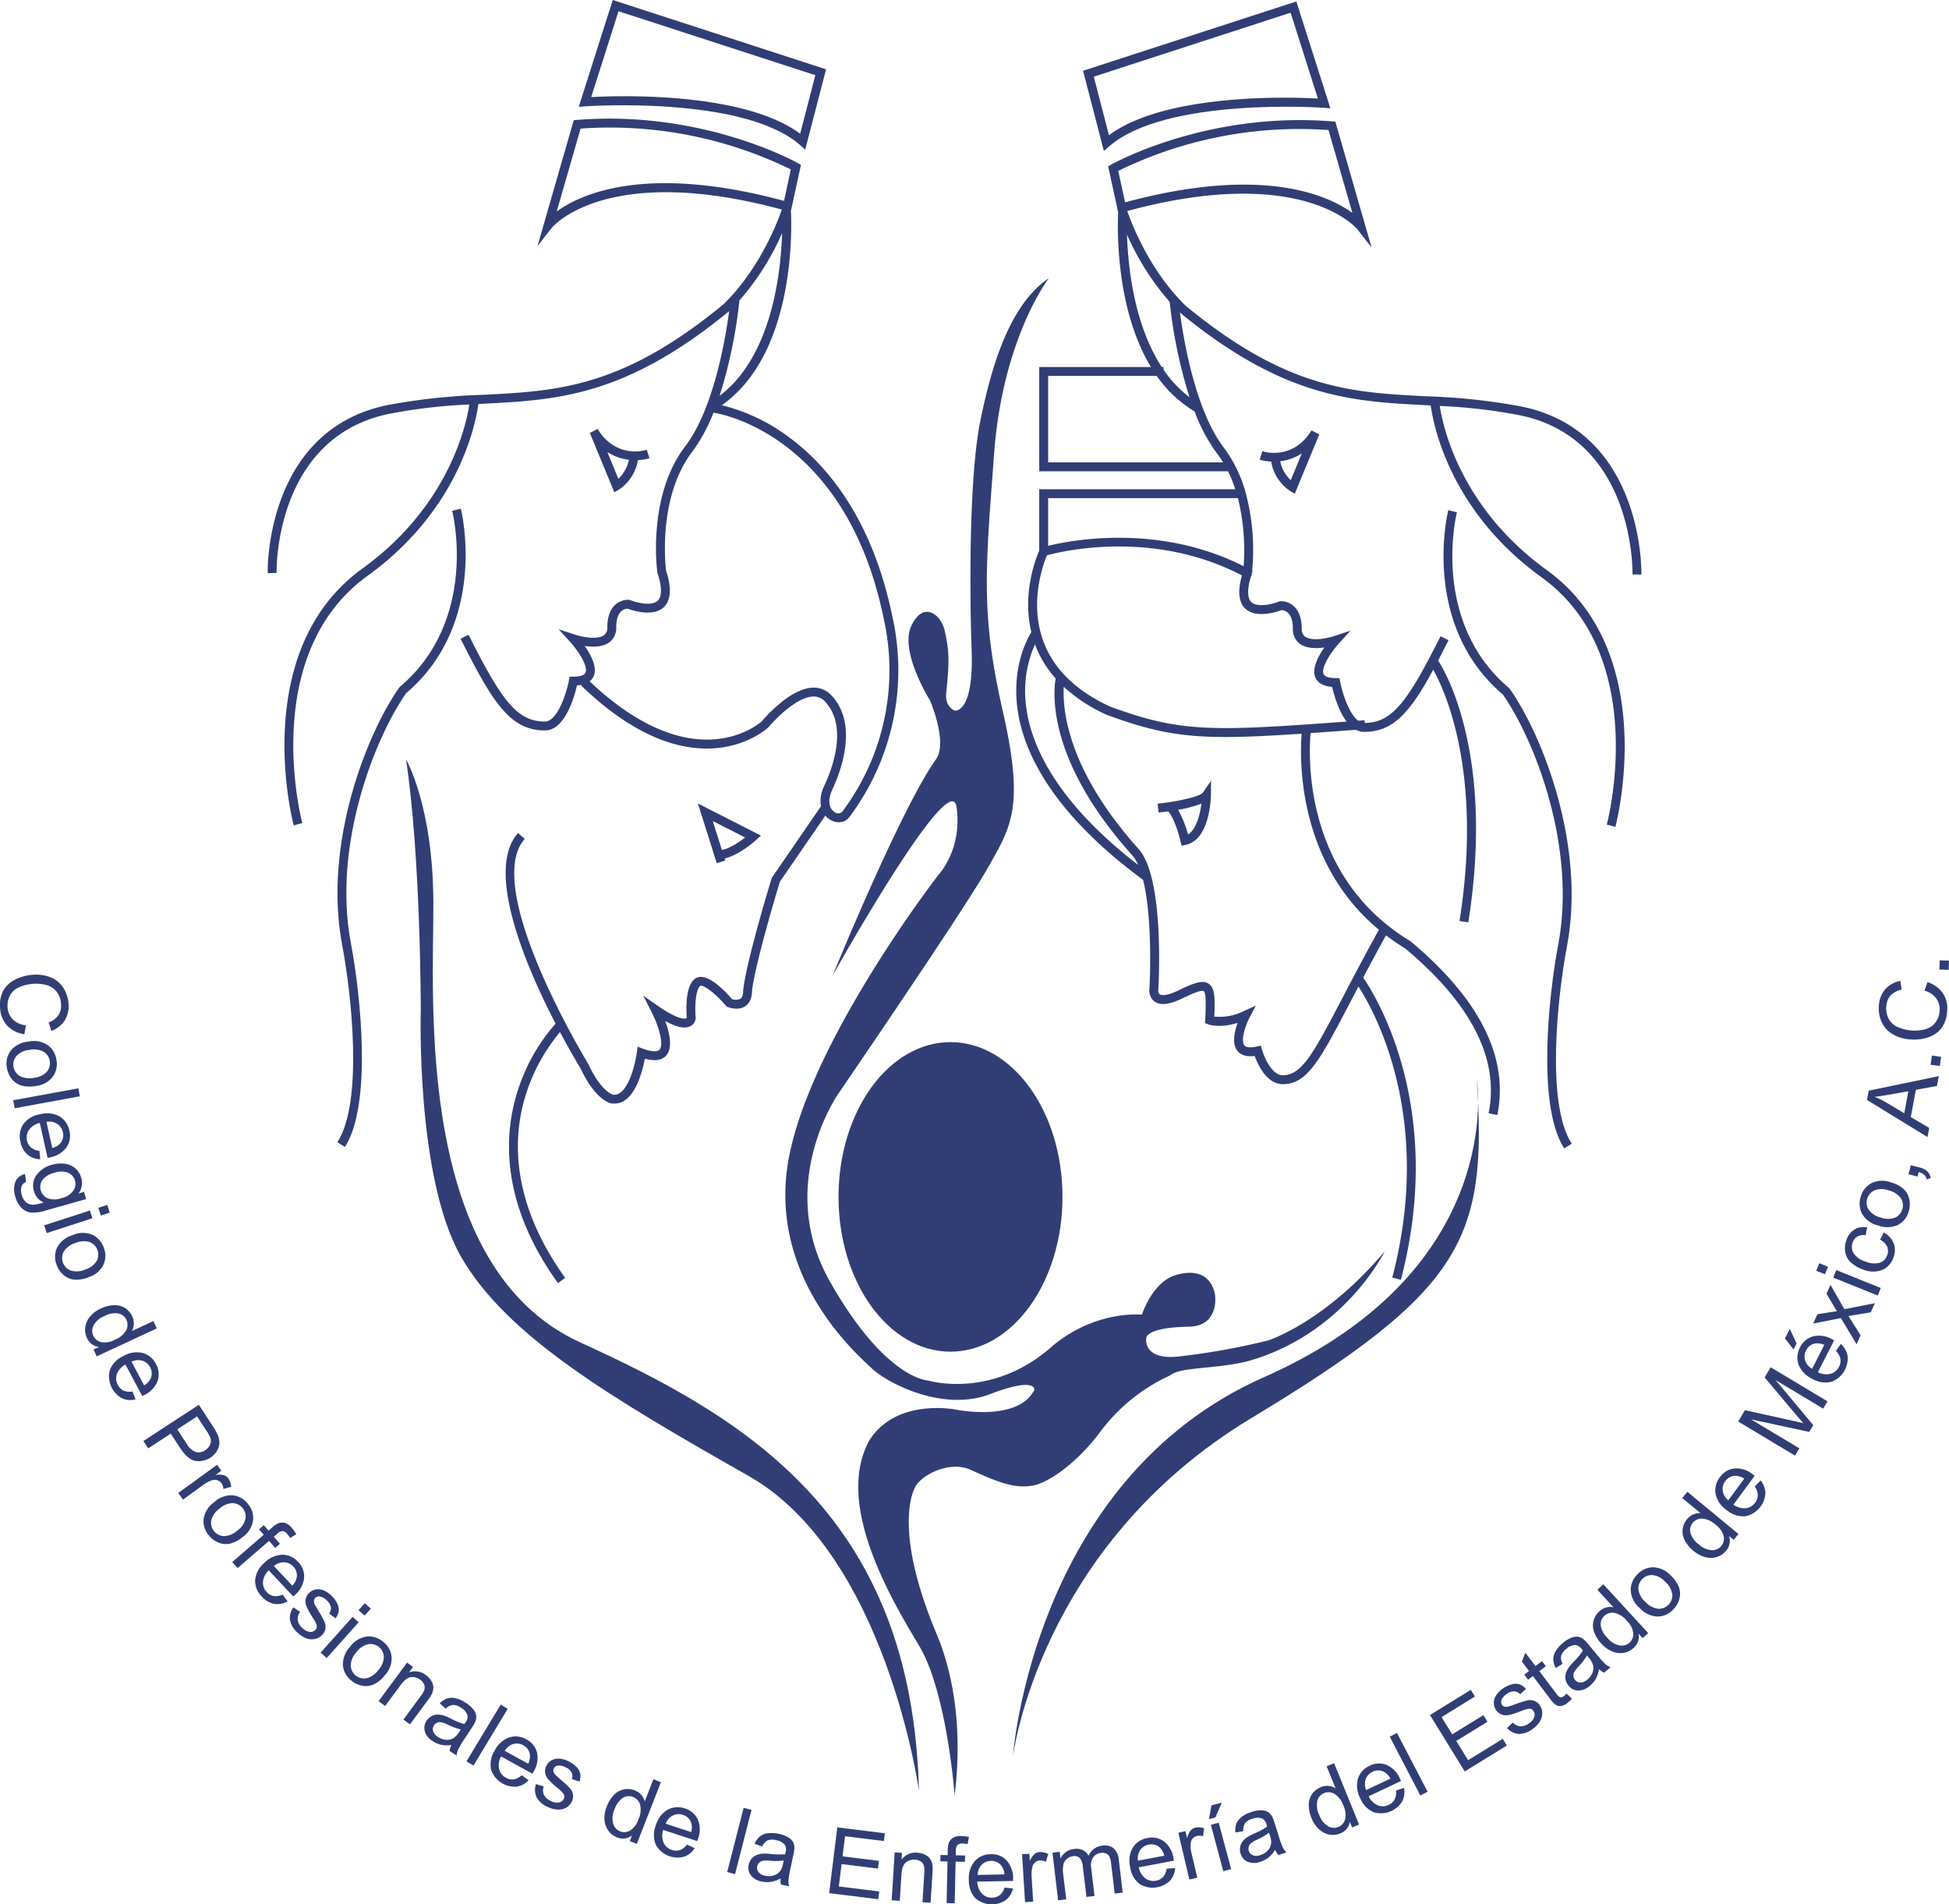 <svg preserveAspectRatio="xMidYMid meet" xmlns="http://www.w3.org/2000/svg" viewBox="0 0 501.115 489.582"><defs><style>.cls-1{fill:#313e75;}</style></defs><g id="Layer_2" data-name="Layer 2"><g id="Capa_3" data-name="Capa 3"><ellipse class="cls-1" cx="244.388" cy="307.704" rx="28.792" ry="39.788"/><path class="cls-1" d="M260.439,451.568s6.59-54.041,61.291-86.993,60.632-46.133,57.995-86.993c0,0,7.908,48.769-54.7,76.449C265.446,380.37,260.439,451.568,260.439,451.568Z"/><path class="cls-1" d="M6.668,263.594l-.388,2.292a7.579,7.579,0,0,1-4.426-2.203A7.035,7.035,0,0,1,.04,259.312a8.087,8.087,0,0,1,.76-4.554,6.998,6.998,0,0,1,3.027-2.879,11.582,11.582,0,0,1,4.48-1.262,10.028,10.028,0,0,1,4.709.642,6.955,6.955,0,0,1,3.232,2.642,8.46,8.46,0,0,1,1.356,4.036,6.992,6.992,0,0,1-.953,4.391,6.776,6.776,0,0,1-3.455,2.713l-.699-2.172a5.264,5.264,0,0,0,2.561-1.93,4.586,4.586,0,0,0,.619-2.895,5.51,5.51,0,0,0-1.201-3.197,4.978,4.978,0,0,0-2.668-1.643,10.141,10.141,0,0,0-3.304-.271,10.385,10.385,0,0,0-3.731.935,4.713,4.713,0,0,0-2.257,2.157,5.526,5.526,0,0,0-.568,2.948,4.855,4.855,0,0,0,1.346,3.111A5.595,5.595,0,0,0,6.668,263.594Z"/><path class="cls-1" d="M7.32,267.779a6.364,6.364,0,0,1,5.298,1.163,5.748,5.748,0,0,1,1.909,3.648,5.534,5.534,0,0,1-1.059,4.354,6.338,6.338,0,0,1-4.331,2.254,8.18,8.18,0,0,1-3.811-.174,5.063,5.063,0,0,1-2.396-1.758A6.058,6.058,0,0,1,1.76,274.424a5.543,5.543,0,0,1,1.049-4.383A6.634,6.634,0,0,1,7.32,267.779Zm.306,2.128a5.261,5.261,0,0,0-3.367,1.528,3.444,3.444,0,0,0,.744,5.141,5.383,5.383,0,0,0,3.725.51,5.103,5.103,0,0,0,3.285-1.523,3.448,3.448,0,0,0-.732-5.137A5.233,5.233,0,0,0,7.626,269.906Z"/><path class="cls-1" d="M3.396,282.855l16.756-3.068.377,2.057-16.757,3.068Z"/><path class="cls-1" d="M10.137,295.86l.21,2.168a5.275,5.275,0,0,1-3.282-1.209,5.693,5.693,0,0,1-1.79-3.219,5.644,5.644,0,0,1,.692-4.554,6.51,6.51,0,0,1,4.219-2.567,6.822,6.822,0,0,1,5.067.511,5.429,5.429,0,0,1,2.585,3.687,5.276,5.276,0,0,1-.764,4.314,6.695,6.695,0,0,1-4.286,2.563c-.121.027-.304.064-.547.11l-2.005-8.982a4.741,4.741,0,0,0-2.788,1.801,3.425,3.425,0,0,0-.493,2.754,3.204,3.204,0,0,0,1.018,1.786A4.019,4.019,0,0,0,10.137,295.86Zm1.804-7.439,1.501,6.726a4.187,4.187,0,0,0,2.107-1.28,3.209,3.209,0,0,0,.615-2.793,3.324,3.324,0,0,0-1.469-2.154A3.817,3.817,0,0,0,11.941,288.42Z"/><path class="cls-1" d="M6.434,301.834l.261,2.039a1.938,1.938,0,0,0-1.127,1.054,3.485,3.485,0,0,0,.018,2.205,3.742,3.742,0,0,0,1.169,2.001,2.863,2.863,0,0,0,1.856.587,13.485,13.485,0,0,0,2.624-.584,4.303,4.303,0,0,1-2.482-2.85,4.66,4.66,0,0,1,.698-4.29,7.077,7.077,0,0,1,3.861-2.538,8.231,8.231,0,0,1,3.31-.27,5.108,5.108,0,0,1,2.723,1.158,4.999,4.999,0,0,1,1.558,2.525A4.428,4.428,0,0,1,20.18,306.82l1.431-.404.524,1.856-10.267,2.897a10.15,10.15,0,0,1-4.091.544,4.292,4.292,0,0,1-2.333-1.274,6.451,6.451,0,0,1-1.521-2.825,5.906,5.906,0,0,1-.012-3.704A3.364,3.364,0,0,1,6.434,301.834Zm7.606-.346a5.357,5.357,0,0,0-3.15,1.891,3.182,3.182,0,0,0,1.307,4.653,5.179,5.179,0,0,0,3.615-.005,5.063,5.063,0,0,0,3.015-1.895,3.111,3.111,0,0,0,.449-2.644,3.02,3.02,0,0,0-1.734-1.974A5.032,5.032,0,0,0,14.04,301.488Z"/><path class="cls-1" d="M11.366,315.015l11.739-3.809.645,1.99-11.739,3.808Zm13.916-4.514,2.288-.743.646,1.989-2.288.743Z"/><path class="cls-1" d="M18.631,317.553a6.359,6.359,0,0,1,5.424.035,5.742,5.742,0,0,1,2.627,3.169,5.536,5.536,0,0,1-.129,4.48,6.343,6.343,0,0,1-3.766,3.106,8.153,8.153,0,0,1-3.764.624,5.051,5.051,0,0,1-2.709-1.22,6.049,6.049,0,0,1-1.738-2.536,5.546,5.546,0,0,1,.113-4.506A6.635,6.635,0,0,1,18.631,317.553Zm.743,2.018a5.255,5.255,0,0,0-2.975,2.196,3.445,3.445,0,0,0,1.799,4.874,5.384,5.384,0,0,0,3.749-.277,5.103,5.103,0,0,0,2.897-2.174,3.449,3.449,0,0,0-1.786-4.873A5.236,5.236,0,0,0,19.373,319.57Z"/><path class="cls-1" d="M24.045,346.942l1.412-.657a3.839,3.839,0,0,1-3.121-2.356,4.829,4.829,0,0,1-.407-2.802,5.342,5.342,0,0,1,1.25-2.696,7.855,7.855,0,0,1,2.753-2.032,8.743,8.743,0,0,1,3.299-.856,4.847,4.847,0,0,1,2.871.702,4.938,4.938,0,0,1,1.889,2.158,4.113,4.113,0,0,1-.102,3.803l5.542-2.579.878,1.885L24.863,348.7Zm2.793-8.594a5.354,5.354,0,0,0-2.791,2.402,3.013,3.013,0,0,0-.069,2.634,2.96,2.96,0,0,0,2,1.639,5.168,5.168,0,0,0,3.507-.575,5.805,5.805,0,0,0,2.96-2.454,3.008,3.008,0,0,0,.06-2.682,2.9,2.9,0,0,0-2.016-1.63A5.62,5.62,0,0,0,26.838,338.348Z"/><path class="cls-1" d="M34.07,357.729l.783,2.031a5.272,5.272,0,0,1-3.485-.283,6.42,6.42,0,0,1-3.142-7.197,6.516,6.516,0,0,1,3.377-3.602,6.815,6.815,0,0,1,5.019-.866,5.43,5.43,0,0,1,3.478,2.858,5.277,5.277,0,0,1,.42,4.361A6.696,6.696,0,0,1,37.08,358.65q-.164.089-.498.253l-4.339-8.116a4.745,4.745,0,0,0-2.204,2.482,3.423,3.423,0,0,0,.263,2.784A3.204,3.204,0,0,0,31.761,357.5,4.019,4.019,0,0,0,34.07,357.729Zm-.256-7.651,3.249,6.077a4.18,4.18,0,0,0,1.687-1.798,3.203,3.203,0,0,0-.156-2.855A3.325,3.325,0,0,0,36.602,349.82,3.816,3.816,0,0,0,33.815,350.078Z"/><path class="cls-1" d="M36.868,370.469l14.258-9.323,3.517,5.379a15.525,15.525,0,0,1,1.282,2.257,5.141,5.141,0,0,1,.484,2.196,4.181,4.181,0,0,1-.629,2.044,5.54,5.54,0,0,1-5.497,2.559q-2.017-.334-3.994-3.359l-2.391-3.657-5.797,3.79Zm8.713-3.004,2.41,3.686a4.67,4.67,0,0,0,2.378,2.151,2.895,2.895,0,0,0,2.418-.484,3.083,3.083,0,0,0,1.236-1.455,2.521,2.521,0,0,0,.063-1.741,9.679,9.679,0,0,0-1.025-1.843l-2.385-3.647Z"/><path class="cls-1" d="M45.828,383.83l9.983-7.256,1.107,1.524-1.513,1.099a5.106,5.106,0,0,1,2.183.058,2.334,2.334,0,0,1,1.128.84,4.089,4.089,0,0,1,.719,2.135l-1.994.559a2.986,2.986,0,0,0-.534-1.507,1.994,1.994,0,0,0-1.058-.755,2.235,2.235,0,0,0-1.383.044,8.125,8.125,0,0,0-2.179,1.152l-5.227,3.798Z"/><path class="cls-1" d="M55.117,386.15a6.356,6.356,0,0,1,5.16-1.672,5.737,5.737,0,0,1,3.49,2.184,5.532,5.532,0,0,1,1.286,4.291,6.342,6.342,0,0,1-2.599,4.134,8.148,8.148,0,0,1-3.377,1.774,5.056,5.056,0,0,1-2.955-.306,6.06,6.06,0,0,1-2.447-1.862,5.548,5.548,0,0,1-1.309-4.312A6.632,6.632,0,0,1,55.117,386.15Zm1.339,1.681a5.263,5.263,0,0,0-2.134,3.021,3.445,3.445,0,0,0,3.24,4.061,5.387,5.387,0,0,0,3.472-1.442,5.102,5.102,0,0,0,2.066-2.974,3.446,3.446,0,0,0-3.227-4.062A5.232,5.232,0,0,0,56.456,387.83Z"/><path class="cls-1" d="M59.713,401.573l8.102-7.011-1.209-1.397,1.23-1.065,1.21,1.398.993-.86a5.77,5.77,0,0,1,1.542-1.042,2.664,2.664,0,0,1,1.693-.058,3.828,3.828,0,0,1,1.777,1.281,10.211,10.211,0,0,1,1.119,1.613l-1.584.957a7.023,7.023,0,0,0-.718-1.007,1.83,1.83,0,0,0-1.19-.753,2.203,2.203,0,0,0-1.409.697l-.861.745,1.574,1.82-1.23,1.064-1.574-1.82-8.102,7.012Z"/><path class="cls-1" d="M72.665,409.937,73.95,411.694a5.281,5.281,0,0,1-3.44.633,5.705,5.705,0,0,1-3.181-1.858,5.646,5.646,0,0,1-1.725-4.271,6.511,6.511,0,0,1,2.322-4.359,6.819,6.819,0,0,1,4.621-2.142,5.43,5.43,0,0,1,4.102,1.854,5.276,5.276,0,0,1,1.542,4.102,6.696,6.696,0,0,1-2.381,4.389c-.09.085-.229.209-.415.373l-6.302-6.707a4.742,4.742,0,0,0-1.482,2.97A3.424,3.424,0,0,0,68.591,409.3a3.203,3.203,0,0,0,1.785,1.018A4.021,4.021,0,0,0,72.665,409.937Zm-2.239-7.32,4.719,5.021a4.184,4.184,0,0,0,1.161-2.175,3.207,3.207,0,0,0-.894-2.717,3.323,3.323,0,0,0-2.362-1.105A3.815,3.815,0,0,0,70.426,402.616Z"/><path class="cls-1" d="M75.441,413.22l1.718,1.197a2.892,2.892,0,0,0-.619,2.047,3.383,3.383,0,0,0,1.147,2.019,3.274,3.274,0,0,0,1.949,1.056,1.753,1.753,0,0,0,1.457-.512,1.269,1.269,0,0,0,.328-1.23,9.078,9.078,0,0,0-1.053-1.992,19.57,19.57,0,0,1-1.606-2.933,3.047,3.047,0,0,1,.655-3.293,3.178,3.178,0,0,1,1.33-.841,3.385,3.385,0,0,1,1.551-.131,4.325,4.325,0,0,1,1.382.481,6.282,6.282,0,0,1,1.477,1.071,7.105,7.105,0,0,1,1.552,2.067,3.473,3.473,0,0,1,.386,1.94,4.431,4.431,0,0,1-.804,1.877l-1.669-1.214a2.234,2.234,0,0,0,.446-1.632,2.954,2.954,0,0,0-.992-1.694,3.426,3.426,0,0,0-1.815-1.079,1.385,1.385,0,0,0-1.216.379,1.148,1.148,0,0,0-.322.705,1.84,1.84,0,0,0,.192.957q.145.301.963,1.665a25.628,25.628,0,0,1,1.563,2.843,3.147,3.147,0,0,1,.234,1.746,3.066,3.066,0,0,1-.878,1.637,3.512,3.512,0,0,1-1.803,1,3.94,3.94,0,0,1-2.26-.187,6.392,6.392,0,0,1-2.228-1.438,5.788,5.788,0,0,1-1.954-3.258A4.647,4.647,0,0,1,75.441,413.22Z"/><path class="cls-1" d="M82.438,424.868l8.221-9.204,1.56,1.394-8.221,9.204Zm9.746-10.911,1.602-1.794,1.56,1.394-1.603,1.793Z"/><path class="cls-1" d="M89.983,423.39a6.364,6.364,0,0,1,4.704-2.699,5.748,5.748,0,0,1,3.865,1.416,5.541,5.541,0,0,1,2.144,3.936,6.349,6.349,0,0,1-1.691,4.581,8.172,8.172,0,0,1-2.939,2.433,5.05,5.05,0,0,1-2.955.308,6.057,6.057,0,0,1-2.778-1.317,5.546,5.546,0,0,1-2.17-3.949A6.641,6.641,0,0,1,89.983,423.39Zm1.657,1.371a5.255,5.255,0,0,0-1.466,3.395,3.444,3.444,0,0,0,4.007,3.305,5.38,5.38,0,0,0,3.1-2.125,5.101,5.101,0,0,0,1.409-3.336,3.448,3.448,0,0,0-3.995-3.311A5.226,5.226,0,0,0,91.639,424.761Z"/><path class="cls-1" d="M97.341,437.35l7.332-9.926,1.515,1.118-1.042,1.411a4.44,4.44,0,0,1,4.367.699,5.141,5.141,0,0,1,1.412,1.54,3.233,3.233,0,0,1,.501,1.679,4.061,4.061,0,0,1-.395,1.63,11.949,11.949,0,0,1-1.115,1.704l-4.508,6.103-1.683-1.241,4.461-6.038a5.662,5.662,0,0,0,.94-1.684,2.009,2.009,0,0,0-.096-1.326,2.75,2.75,0,0,0-.948-1.17,3.386,3.386,0,0,0-2.36-.689q-1.284.106-2.693,2.012l-4.005,5.421Z"/><path class="cls-1" d="M116.068,448.622a7.786,7.786,0,0,1-2.635-.064,6.442,6.442,0,0,1-2.151-.927,4.487,4.487,0,0,1-2.067-2.547,3.277,3.277,0,0,1,.482-2.722,3.442,3.442,0,0,1,2.819-1.568,5.11,5.11,0,0,1,1.634.254,15.129,15.129,0,0,1,1.726.758,19.148,19.148,0,0,0,3.512,1.447c.164-.236.268-.385.31-.449a2.309,2.309,0,0,0,.495-1.831,3.505,3.505,0,0,0-1.601-1.902,3.692,3.692,0,0,0-2.105-.764,3.161,3.161,0,0,0-1.875.959l-1.556-1.356a5.079,5.079,0,0,1,1.932-1.268,4.022,4.022,0,0,1,2.227-.024,8.264,8.264,0,0,1,2.58,1.174,7.42,7.42,0,0,1,1.942,1.721,3.383,3.383,0,0,1,.7,1.581,3.273,3.273,0,0,1-.238,1.546,11.776,11.776,0,0,1-.972,1.669l-1.532,2.331a29.549,29.549,0,0,0-1.915,3.156,4.65,4.65,0,0,0-.372,1.529l-1.826-1.2A4.418,4.418,0,0,1,116.068,448.622Zm2.421-4a15.343,15.343,0,0,1-3.289-1.217,7.939,7.939,0,0,0-1.754-.652,1.815,1.815,0,0,0-1.063.115,1.847,1.847,0,0,0-1.025,2.184A2.726,2.726,0,0,0,112.6,446.536a4.325,4.325,0,0,0,2.087.74,3.265,3.265,0,0,0,1.951-.451,5.05,5.05,0,0,0,1.43-1.562Z"/><path class="cls-1" d="M119.943,452.818l8.803-14.586,1.79,1.081-8.803,14.585Z"/><path class="cls-1" d="M134.143,456.382l1.764,1.278a5.267,5.267,0,0,1-3.079,1.658,6.418,6.418,0,0,1-6.551-4.327,6.515,6.515,0,0,1,.873-4.862,6.817,6.817,0,0,1,3.741-3.456,5.421,5.421,0,0,1,4.473.506,5.274,5.274,0,0,1,2.725,3.429,6.696,6.696,0,0,1-.919,4.908q-.09.163-.28.483l-8.056-4.45a4.747,4.747,0,0,0-.499,3.282,3.427,3.427,0,0,0,1.736,2.194,3.209,3.209,0,0,0,2.011.421A4.015,4.015,0,0,0,134.143,456.382Zm-4.376-6.281,6.032,3.332a4.18,4.18,0,0,0,.437-2.426,3.203,3.203,0,0,0-1.684-2.311,3.327,3.327,0,0,0-2.588-.327A3.814,3.814,0,0,0,129.767,450.101Z"/><path class="cls-1" d="M137.803,458.661l2.003.611a2.885,2.885,0,0,0,.04,2.138,3.38,3.38,0,0,0,1.712,1.569,3.27,3.27,0,0,0,2.179.407,1.753,1.753,0,0,0,1.229-.934,1.268,1.268,0,0,0-.066-1.272,9.032,9.032,0,0,0-1.613-1.572,19.465,19.465,0,0,1-2.43-2.299,3.042,3.042,0,0,1-.388-3.334,3.168,3.168,0,0,1,1.007-1.21,3.39,3.39,0,0,1,1.435-.6,4.318,4.318,0,0,1,1.463.032,6.381,6.381,0,0,1,1.734.564,7.119,7.119,0,0,1,2.112,1.493,3.472,3.472,0,0,1,.963,1.727,4.42,4.42,0,0,1-.188,2.034l-1.962-.643a2.237,2.237,0,0,0-.076-1.69,2.967,2.967,0,0,0-1.465-1.308,3.42,3.42,0,0,0-2.058-.469,1.385,1.385,0,0,0-1.042.734,1.156,1.156,0,0,0-.09.77,1.845,1.845,0,0,0,.478.853q.231.241,1.429,1.287a25.758,25.758,0,0,1,2.361,2.227,3.152,3.152,0,0,1,.758,1.589,3.07,3.07,0,0,1-.333,1.829,3.5,3.5,0,0,1-1.41,1.504,3.944,3.944,0,0,1-2.208.517,6.439,6.439,0,0,1-2.562-.682,5.8,5.8,0,0,1-2.861-2.502A4.64,4.64,0,0,1,137.803,458.661Z"/><path class="cls-1" d="M161.925,473.33l.567-1.45a3.839,3.839,0,0,1-3.883.454,4.833,4.833,0,0,1-2.231-1.745,5.354,5.354,0,0,1-.959-2.813,7.85,7.85,0,0,1,.587-3.371,8.802,8.802,0,0,1,1.793-2.898,4.85,4.85,0,0,1,2.56-1.475,4.942,4.942,0,0,1,2.857.255,4.122,4.122,0,0,1,2.555,2.82l2.224-5.694,1.937.758-6.199,15.867Zm-3.918-8.143a5.356,5.356,0,0,0-.358,3.665,3.007,3.007,0,0,0,1.77,1.951,2.953,2.953,0,0,0,2.578-.196,5.175,5.175,0,0,0,2.138-2.838,5.801,5.801,0,0,0,.444-3.82A3.004,3.004,0,0,0,162.77,461.97a2.898,2.898,0,0,0-2.585.213A5.629,5.629,0,0,0,158.007,465.187Z"/><path class="cls-1" d="M176.634,474.203l1.97.928a5.282,5.282,0,0,1-2.716,2.203,6.416,6.416,0,0,1-7.243-3.031,6.51,6.51,0,0,1-.049-4.938,6.822,6.822,0,0,1,3.03-4.093,5.431,5.431,0,0,1,4.489-.338,5.275,5.275,0,0,1,3.317,2.862,6.692,6.692,0,0,1,.014,4.994q-.059.176-.185.526l-8.744-2.869a4.739,4.739,0,0,0,.122,3.318,3.42,3.42,0,0,0,2.114,1.831,3.195,3.195,0,0,0,2.055.038A4.004,4.004,0,0,0,176.634,474.203Zm-5.472-5.355,6.548,2.15a4.185,4.185,0,0,0-.023-2.467,3.203,3.203,0,0,0-2.085-1.955,3.32,3.32,0,0,0-2.603.161A3.813,3.813,0,0,0,171.162,468.849Z"/><path class="cls-1" d="M186.971,481.276l4.224-16.504,2.026.519-4.224,16.503Z"/><path class="cls-1" d="M200.703,482.906a7.749,7.749,0,0,1-2.481.893,6.446,6.446,0,0,1-2.34-.087,4.482,4.482,0,0,1-2.847-1.627,3.28,3.28,0,0,1-.535-2.713,3.438,3.438,0,0,1,2.061-2.479,5.094,5.094,0,0,1,1.615-.355,14.967,14.967,0,0,1,1.884.084,19.186,19.186,0,0,0,3.798.08q.102-.418.126-.532a2.307,2.307,0,0,0-.2-1.885,3.502,3.502,0,0,0-2.18-1.193,3.688,3.688,0,0,0-2.239.046,3.163,3.163,0,0,0-1.402,1.57l-1.942-.701a5.071,5.071,0,0,1,1.344-1.881,4.026,4.026,0,0,1,2.068-.828,8.216,8.216,0,0,1,2.829.163,7.462,7.462,0,0,1,2.433.903,3.392,3.392,0,0,1,1.223,1.221,3.288,3.288,0,0,1,.337,1.529,11.703,11.703,0,0,1-.303,1.908l-.586,2.727a29.554,29.554,0,0,0-.645,3.635,4.64,4.64,0,0,0,.205,1.559l-2.135-.459A4.419,4.419,0,0,1,200.703,482.906Zm.811-4.603a15.3,15.3,0,0,1-3.506.055,7.954,7.954,0,0,0-1.872.025,1.819,1.819,0,0,0-.949.491,1.848,1.848,0,0,0-.167,2.408,2.729,2.729,0,0,0,1.694.934,4.306,4.306,0,0,0,2.213-.066,3.252,3.252,0,0,0,1.656-1.124,5.054,5.054,0,0,0,.769-1.975Z"/><path class="cls-1" d="M213.187,486.697l2.096-16.906,12.224,1.516-.247,1.995-9.986-1.238-.642,5.179,9.353,1.158-.246,1.984-9.352-1.159-.713,5.754,10.378,1.286-.247,1.996Z"/><path class="cls-1" d="M229.261,488.534l.774-12.316,1.879.118-.11,1.752a4.436,4.436,0,0,1,4.048-1.783,5.167,5.167,0,0,1,2.021.528,3.22,3.22,0,0,1,1.331,1.138,4.024,4.024,0,0,1,.552,1.583,11.89,11.89,0,0,1-.011,2.037l-.476,7.573-2.087-.131.471-7.493a5.645,5.645,0,0,0-.124-1.923,2.016,2.016,0,0,0-.801-1.063,2.748,2.748,0,0,0-1.431-.468,3.383,3.383,0,0,0-2.355.702q-1.023.784-1.171,3.151l-.423,6.727Z"/><path class="cls-1" d="M243.386,489.261,243.62,478.55l-1.847-.041.035-1.627,1.847.041.028-1.312a5.761,5.761,0,0,1,.262-1.843,2.666,2.666,0,0,1,1.091-1.295,3.849,3.849,0,0,1,2.143-.459,10.468,10.468,0,0,1,1.947.251l-.353,1.818a7.023,7.023,0,0,0-1.229-.143,1.834,1.834,0,0,0-1.356.377,2.208,2.208,0,0,0-.428,1.515l-.025,1.137,2.406.052-.036,1.627L245.7,478.595l-.234,10.711Z"/><path class="cls-1" d="M258.289,485.267l2.167.226a5.272,5.272,0,0,1-1.838,2.975,6.418,6.418,0,0,1-7.837-.473,6.519,6.519,0,0,1-1.674-4.647,6.818,6.818,0,0,1,1.512-4.863,5.426,5.426,0,0,1,4.127-1.799,5.279,5.279,0,0,1,4.075,1.61,6.694,6.694,0,0,1,1.657,4.71c.002.124.002.309-.001.558l-9.201.173a4.744,4.744,0,0,0,1.209,3.092,3.42,3.42,0,0,0,2.6,1.031,3.196,3.196,0,0,0,1.952-.64A4.012,4.012,0,0,0,258.289,485.267Zm-6.929-3.252,6.889-.13a4.184,4.184,0,0,0-.834-2.32,3.207,3.207,0,0,0-2.613-1.159,3.323,3.323,0,0,0-2.404,1.01A3.816,3.816,0,0,0,251.36,482.014Z"/><path class="cls-1" d="M263.553,489.008l-.764-12.318,1.878-.116.116,1.867a5.122,5.122,0,0,1,1.22-1.81,2.326,2.326,0,0,1,1.314-.5,4.082,4.082,0,0,1,2.189.54l-.6,1.982a2.982,2.982,0,0,0-1.559-.357,1.994,1.994,0,0,0-1.203.488,2.23,2.23,0,0,0-.706,1.191,8.138,8.138,0,0,0-.198,2.458l.4,6.449Z"/><path class="cls-1" d="M272.062,488.544,270.601,476.29l1.858-.222.204,1.72a4.41,4.41,0,0,1,1.363-1.632,4.341,4.341,0,0,1,2.115-.809,4.054,4.054,0,0,1,2.3.3,3.056,3.056,0,0,1,1.418,1.434,4.428,4.428,0,0,1,3.528-2.597,3.759,3.759,0,0,1,2.925.674,4.348,4.348,0,0,1,1.351,2.993l1.004,8.411-2.065.247-.921-7.721a5.769,5.769,0,0,0-.417-1.769,1.747,1.747,0,0,0-.839-.796,2.303,2.303,0,0,0-1.286-.185,2.91,2.91,0,0,0-2.042,1.115,3.803,3.803,0,0,0-.526,2.853l.849,7.12-2.077.248-.949-7.962a3.528,3.528,0,0,0-.755-2.015,1.937,1.937,0,0,0-1.745-.494,3.029,3.029,0,0,0-1.565.655,2.636,2.636,0,0,0-.919,1.478,7.67,7.67,0,0,0-.029,2.602l.759,6.357Z"/><path class="cls-1" d="M299.961,480.397l2.174-.14a5.272,5.272,0,0,1-1.315,3.241,6.414,6.414,0,0,1-7.805.845,6.511,6.511,0,0,1-2.43-4.301,6.826,6.826,0,0,1,.676-5.048,5.433,5.433,0,0,1,3.767-2.464,5.276,5.276,0,0,1,4.287.903,6.692,6.692,0,0,1,2.425,4.367c.023.122.053.304.092.55l-9.043,1.713a4.733,4.733,0,0,0,1.71,2.845,3.424,3.424,0,0,0,2.735.582,3.204,3.204,0,0,0,1.818-.96A4.026,4.026,0,0,0,299.961,480.397Zm-7.377-2.045,6.77-1.283a4.179,4.179,0,0,0-1.209-2.148,3.215,3.215,0,0,0-2.772-.706,3.325,3.325,0,0,0-2.201,1.399A3.824,3.824,0,0,0,292.584,478.352Z"/><path class="cls-1" d="M305.798,483.197,302.97,471.184l1.832-.432.429,1.821a5.115,5.115,0,0,1,.898-1.99,2.32,2.32,0,0,1,1.21-.715,4.082,4.082,0,0,1,2.247.163l-.256,2.055a3.002,3.002,0,0,0-1.597-.089,1.985,1.985,0,0,0-1.103.684,2.231,2.231,0,0,0-.495,1.292,8.136,8.136,0,0,0,.22,2.456l1.48,6.288Z"/><path class="cls-1" d="M310.833,467.68l.651-3.543,2.65-.709-1.629,3.804Zm3.69,13.376L311.33,469.135l2.022-.541,3.191,11.921Z"/><path class="cls-1" d="M327.846,475.561a7.738,7.738,0,0,1-1.718,1.998,6.459,6.459,0,0,1-2.081,1.077,4.49,4.49,0,0,1-3.28-.014,3.285,3.285,0,0,1-1.8-2.097,3.39,3.39,0,0,1-.1-1.704,3.425,3.425,0,0,1,.672-1.47,5.093,5.093,0,0,1,1.232-1.103,14.723,14.723,0,0,1,1.681-.855,19.098,19.098,0,0,0,3.344-1.801c-.077-.277-.127-.452-.152-.525a2.307,2.307,0,0,0-1.103-1.541,3.498,3.498,0,0,0-2.485.034,3.704,3.704,0,0,0-1.925,1.144,3.153,3.153,0,0,0-.446,2.058l-2.035.345a5.063,5.063,0,0,1,.243-2.298,4.034,4.034,0,0,1,1.391-1.74,8.282,8.282,0,0,1,2.544-1.252,7.406,7.406,0,0,1,2.561-.411,3.394,3.394,0,0,1,1.667.459,3.29,3.29,0,0,1,1.046,1.164,11.784,11.784,0,0,1,.675,1.809l.833,2.663a29.529,29.529,0,0,0,1.229,3.481,4.671,4.671,0,0,0,.947,1.257l-2.085.651A4.41,4.41,0,0,1,327.846,475.561Zm-1.56-4.406a15.322,15.322,0,0,1-3.025,1.773,7.882,7.882,0,0,0-1.617.945,1.809,1.809,0,0,0-.584.895,1.849,1.849,0,0,0,1.04,2.177,2.733,2.733,0,0,0,1.934-.021,4.314,4.314,0,0,0,1.894-1.147,3.246,3.246,0,0,0,.888-1.794,5.06,5.06,0,0,0-.302-2.096Z"/><path class="cls-1" d="M347.641,469.807l-.587-1.443a3.842,3.842,0,0,1-2.506,3.002,4.841,4.841,0,0,1-2.82.268,5.345,5.345,0,0,1-2.632-1.383,7.866,7.866,0,0,1-1.894-2.849,8.775,8.775,0,0,1-.692-3.337,4.853,4.853,0,0,1,.842-2.834,4.933,4.933,0,0,1,2.249-1.78,4.103,4.103,0,0,1,2.018-.313,4.164,4.164,0,0,1,1.775.601l-2.302-5.661,1.927-.784,6.418,15.781Zm-8.445-3.215a5.354,5.354,0,0,0,2.26,2.906,3.013,3.013,0,0,0,2.627.199,2.96,2.96,0,0,0,1.736-1.917,5.175,5.175,0,0,0-.401-3.531,5.816,5.816,0,0,0-2.305-3.077,3.003,3.003,0,0,0-2.675-.191,2.896,2.896,0,0,0-1.729,1.933A5.619,5.619,0,0,0,339.196,466.593Z"/><path class="cls-1" d="M358.919,460.319l2.067-.682a5.274,5.274,0,0,1-.455,3.467,6.418,6.418,0,0,1-7.342,2.785,6.524,6.524,0,0,1-3.433-3.551,6.817,6.817,0,0,1-.616-5.056,5.427,5.427,0,0,1,3.025-3.333,5.276,5.276,0,0,1,4.376-.206,6.696,6.696,0,0,1,3.445,3.616q.079.167.227.508l-8.32,3.935a4.744,4.744,0,0,0,2.373,2.323A3.425,3.425,0,0,0,357.06,464a3.203,3.203,0,0,0,1.517-1.385A4.008,4.008,0,0,0,358.919,460.319Zm-7.654-.121,6.229-2.946a4.188,4.188,0,0,0-1.713-1.774,3.211,3.211,0,0,0-2.859.015,3.321,3.321,0,0,0-1.778,1.908A3.817,3.817,0,0,0,351.265,460.199Z"/><path class="cls-1" d="M365.197,461.589l-7.873-15.108,1.854-.966,7.874,15.107Z"/><path class="cls-1" d="M376.604,455.409l-8.934-14.505,10.489-6.46,1.054,1.712-8.568,5.278,2.736,4.442,8.024-4.942,1.048,1.702-8.024,4.942,3.041,4.937,8.905-5.485,1.055,1.712Z"/><path class="cls-1" d="M387.473,444.259l1.508-1.452a2.892,2.892,0,0,0,1.887,1.007,3.38,3.38,0,0,0,2.203-.732,3.265,3.265,0,0,0,1.417-1.705,1.754,1.754,0,0,0-.217-1.527,1.268,1.268,0,0,0-1.144-.562,9.026,9.026,0,0,0-2.159.643,19.408,19.408,0,0,1-3.191,1.004,3.046,3.046,0,0,1-3.101-1.285,3.18,3.18,0,0,1-.566-1.469,3.394,3.394,0,0,1,.175-1.546,4.337,4.337,0,0,1,.741-1.263,6.352,6.352,0,0,1,1.339-1.239,7.104,7.104,0,0,1,2.33-1.117,3.471,3.471,0,0,1,1.978.001,4.424,4.424,0,0,1,1.685,1.153l-1.516,1.4a2.237,2.237,0,0,0-1.515-.756,2.946,2.946,0,0,0-1.854.643,3.422,3.422,0,0,0-1.413,1.568,1.383,1.383,0,0,0,.134,1.266,1.15,1.15,0,0,0,.629.455,1.841,1.841,0,0,0,.975-.003q.324-.083,1.822-.619a25.737,25.737,0,0,1,3.094-.979,3.161,3.161,0,0,1,1.757.111,3.067,3.067,0,0,1,1.435,1.181,3.518,3.518,0,0,1,.628,1.964,3.948,3.948,0,0,1-.625,2.18,6.408,6.408,0,0,1-1.844,1.906,5.804,5.804,0,0,1-3.578,1.28A4.646,4.646,0,0,1,387.473,444.259Z"/><path class="cls-1" d="M402.793,435.411l1.356,1.289a7.656,7.656,0,0,1-1.148,1.102,3.567,3.567,0,0,1-1.625.78,2.021,2.021,0,0,1-1.277-.221,7.506,7.506,0,0,1-1.694-1.813l-4.286-5.66-1.224.925-.982-1.296,1.224-.927-1.846-2.436.901-2.257,2.603,3.438,1.675-1.27.984,1.297-1.678,1.269,4.358,5.753a3.614,3.614,0,0,0,.782.85.863.863,0,0,0,.533.107,1.383,1.383,0,0,0,.662-.311A6.934,6.934,0,0,0,402.793,435.411Z"/><path class="cls-1" d="M411.134,429.108a7.79,7.79,0,0,1-.839,2.499,6.488,6.488,0,0,1-1.522,1.78A4.486,4.486,0,0,1,405.73,434.61a3.278,3.278,0,0,1-2.458-1.265,3.447,3.447,0,0,1-.666-3.156,5.109,5.109,0,0,1,.725-1.485,14.826,14.826,0,0,1,1.235-1.424,19.202,19.202,0,0,0,2.42-2.929c-.176-.225-.289-.369-.338-.429a2.31,2.31,0,0,0-1.603-1.013,3.497,3.497,0,0,0-2.289.968,3.69,3.69,0,0,0-1.353,1.784,3.164,3.164,0,0,0,.362,2.075l-1.756,1.084a5.05,5.05,0,0,1-.641-2.22,4.015,4.015,0,0,1,.635-2.134,8.232,8.232,0,0,1,1.885-2.118,7.385,7.385,0,0,1,2.218-1.347,3.386,3.386,0,0,1,1.716-.203,3.303,3.303,0,0,1,1.407.685,11.924,11.924,0,0,1,1.308,1.422l1.774,2.152a29.552,29.552,0,0,0,2.45,2.762,4.677,4.677,0,0,0,1.351.807l-1.687,1.39A4.433,4.433,0,0,1,411.134,429.108Zm-3.106-3.493a15.332,15.332,0,0,1-2.133,2.783,7.862,7.862,0,0,0-1.142,1.483,1.819,1.819,0,0,0-.205,1.05,1.849,1.849,0,0,0,1.784,1.624,2.728,2.728,0,0,0,1.785-.748A4.314,4.314,0,0,0,409.44,430.03a3.248,3.248,0,0,0,.147-1.995,5.058,5.058,0,0,0-1.071-1.829Z"/><path class="cls-1" d="M422.344,421.145l-1.055-1.146a3.838,3.838,0,0,1-1.296,3.689,4.843,4.843,0,0,1-2.546,1.239,5.339,5.339,0,0,1-2.949-.374,7.848,7.848,0,0,1-2.771-2.005,8.83,8.83,0,0,1-1.817-2.884,4.859,4.859,0,0,1-.203-2.949,4.946,4.946,0,0,1,1.483-2.454,4.105,4.105,0,0,1,1.781-1,4.147,4.147,0,0,1,1.873-.058l-4.14-4.498,1.532-1.408,11.536,12.534Zm-9.036-.054a5.355,5.355,0,0,0,3.135,1.932,3.018,3.018,0,0,0,2.532-.734,2.959,2.959,0,0,0,.953-2.404,5.178,5.178,0,0,0-1.61-3.167,5.809,5.809,0,0,0-3.238-2.074,3.006,3.006,0,0,0-2.572.757,2.898,2.898,0,0,0-.943,2.416A5.612,5.612,0,0,0,413.308,421.09Z"/><path class="cls-1" d="M421.581,413.396a6.363,6.363,0,0,1-2.31-4.909,5.75,5.75,0,0,1,1.726-3.737,5.535,5.535,0,0,1,4.097-1.817,6.344,6.344,0,0,1,4.428,2.058,8.179,8.179,0,0,1,2.187,3.126,5.06,5.06,0,0,1,.067,2.97,6.053,6.053,0,0,1-1.537,2.662,5.548,5.548,0,0,1-4.114,1.842A6.634,6.634,0,0,1,421.581,413.396Zm1.499-1.541a5.253,5.253,0,0,0,3.265,1.736,3.446,3.446,0,0,0,3.62-3.725,5.386,5.386,0,0,0-1.868-3.262,5.104,5.104,0,0,0-3.21-1.676,3.45,3.45,0,0,0-3.624,3.714A5.233,5.233,0,0,0,423.08,411.855Z"/><path class="cls-1" d="M445.748,395.862l-1.201-.991a3.837,3.837,0,0,1-.782,3.83,4.839,4.839,0,0,1-2.354,1.575,5.348,5.348,0,0,1-2.973.032,7.848,7.848,0,0,1-3.018-1.611,8.759,8.759,0,0,1-2.192-2.608,4.86,4.86,0,0,1-.604-2.894A4.952,4.952,0,0,1,433.76,390.56a4.099,4.099,0,0,1,1.627-1.231,4.151,4.151,0,0,1,1.849-.313l-4.713-3.892,1.323-1.605,13.136,10.847Zm-8.96,1.178a5.358,5.358,0,0,0,3.369,1.486,3.016,3.016,0,0,0,2.407-1.071,2.961,2.961,0,0,0,.618-2.512,5.169,5.169,0,0,0-2.029-2.917,5.803,5.803,0,0,0-3.488-1.616,3.002,3.002,0,0,0-2.446,1.101,2.9,2.9,0,0,0-.606,2.523A5.628,5.628,0,0,0,436.788,397.04Z"/><path class="cls-1" d="M451.169,382.182l1.498-1.58a5.268,5.268,0,0,1,1.242,3.269,6.414,6.414,0,0,1-5.146,5.929,6.513,6.513,0,0,1-4.705-1.499,6.821,6.821,0,0,1-2.938-4.161,5.427,5.427,0,0,1,1.085-4.368,5.271,5.271,0,0,1,3.756-2.254,6.688,6.688,0,0,1,4.746,1.552c.1.073.248.188.443.34l-5.464,7.407a4.735,4.735,0,0,0,3.189.922,3.421,3.421,0,0,0,2.401-1.434,3.209,3.209,0,0,0,.68-1.939A4.006,4.006,0,0,0,451.169,382.182Zm-6.798,3.519,4.09-5.545a4.178,4.178,0,0,0-2.35-.751,3.208,3.208,0,0,0-2.51,1.368,3.321,3.321,0,0,0-.662,2.522A3.812,3.812,0,0,0,444.372,385.701Z"/><path class="cls-1" d="M461.524,374.209l-14.613-8.757,1.744-2.91,12.419,2.741q1.732.388,2.581.599-.648-.727-1.876-2.181l-8.071-9.592,1.558-2.6,14.614,8.756-1.117,1.864-12.23-7.329,9.686,11.575-1.044,1.744L450.2,364.892l12.44,7.454Z"/><path class="cls-1" d="M461.139,346.932l-2.197-2.854,1.245-2.444,1.738,3.755Zm10.916.383,1.219-1.806a5.28,5.28,0,0,1,1.76,3.022,6.42,6.42,0,0,1-4.106,6.693,6.518,6.518,0,0,1-4.888-.711,6.82,6.82,0,0,1-3.579-3.623,5.43,5.43,0,0,1,.356-4.488,5.271,5.271,0,0,1,3.337-2.837,6.703,6.703,0,0,1,4.937.753q.166.085.492.263l-4.178,8.201a4.74,4.74,0,0,0,3.297.389,3.424,3.424,0,0,0,2.134-1.807,3.207,3.207,0,0,0,.352-2.025A4.007,4.007,0,0,0,472.055,347.315Zm-6.13,4.584,3.128-6.141a4.184,4.184,0,0,0-2.44-.356,3.202,3.202,0,0,0-2.253,1.761,3.321,3.321,0,0,0-.241,2.596A3.818,3.818,0,0,0,465.925,351.899Z"/><path class="cls-1" d="M477.35,345.587l-4.027-6.727-7.111,1.401,1.063-2.388,3.414-.555q.971-.153,1.613-.223-.493-.779-.859-1.413l-1.82-3.086,1.016-2.282,3.573,6.258,7.833-1.539L481.001,337.38l-4.532.755-1.218.195,3.13,4.943Z"/><path class="cls-1" d="M469.218,327.596l-2.23-.898.781-1.94,2.231.899Zm13.571,5.467-11.447-4.611.781-1.939,11.448,4.61Z"/><path class="cls-1" d="M483.385,318.709l.951-1.842A5.33,5.33,0,0,1,486.88,319.62a5.024,5.024,0,0,1-.029,3.617,5.301,5.301,0,0,1-2.942,3.268,6.726,6.726,0,0,1-4.988-.165,8.587,8.587,0,0,1-3.064-1.813,4.62,4.62,0,0,1-1.429-2.66,5.981,5.981,0,0,1,.297-3.024,5.125,5.125,0,0,1,2.074-2.748,4.662,4.662,0,0,1,3.272-.558l-.395,2.02a3.376,3.376,0,0,0-2.109.33,2.662,2.662,0,0,0-1.197,1.464,3.24,3.24,0,0,0,.191,2.8,5.385,5.385,0,0,0,3.037,2.149,5.561,5.561,0,0,0,3.723.333,3.102,3.102,0,0,0,1.904-1.956,2.929,2.929,0,0,0-.01-2.19A3.754,3.754,0,0,0,483.385,318.709Z"/><path class="cls-1" d="M482.92,315.059a6.351,6.351,0,0,1-4.306-3.297,5.743,5.743,0,0,1-.187-4.112,5.54,5.54,0,0,1,2.802-3.497,6.34,6.34,0,0,1,4.879-.208,8.174,8.174,0,0,1,3.379,1.771,5.057,5.057,0,0,1,1.425,2.606,6.061,6.061,0,0,1-.141,3.072,5.54,5.54,0,0,1-2.807,3.525A6.628,6.628,0,0,1,482.92,315.059Zm.625-2.057a5.257,5.257,0,0,0,3.697.041,3.445,3.445,0,0,0,1.501-4.974,5.37,5.37,0,0,0-3.159-2.037,5.104,5.104,0,0,0-3.621-.011,3.447,3.447,0,0,0-1.512,4.963A5.232,5.232,0,0,0,483.545,313.002Z"/><path class="cls-1" d="M493.013,302.467l-2.306-.596.596-2.307,2.306.597a4.226,4.226,0,0,1,1.936.98,3.025,3.025,0,0,1,.841,1.741l-1.01.339a1.993,1.993,0,0,0-.584-1.159,3.642,3.642,0,0,0-1.482-.743Z"/><path class="cls-1" d="M495.586,292.324l-15.554-9.543.443-2.388,18.021-3.744-.468,2.524-5.436,1.012-1.301,7.003,4.731,2.782Zm-5.98-6.11,1.054-5.678-4.963.886q-2.263.409-3.694.543a21.67,21.67,0,0,1,3.031,1.497Z"/><path class="cls-1" d="M498.754,274.056l-2.359-.324.324-2.36,2.36.324Z"/><path class="cls-1" d="M494.813,254.685l.763-2.195a7.584,7.584,0,0,1,3.998,2.909,7.021,7.021,0,0,1,1.061,4.613,8.088,8.088,0,0,1-1.507,4.366,7.007,7.007,0,0,1-3.463,2.333,11.595,11.595,0,0,1-4.627.501,10.05,10.05,0,0,1-4.537-1.417,6.966,6.966,0,0,1-2.747-3.144,8.45,8.45,0,0,1-.665-4.205,6.985,6.985,0,0,1,1.67-4.171,6.752,6.752,0,0,1,3.858-2.101l.328,2.256a5.276,5.276,0,0,0-2.847,1.478,4.587,4.587,0,0,0-1.091,2.752,5.512,5.512,0,0,0,.651,3.351,4.979,4.979,0,0,0,2.358,2.067,10.19,10.19,0,0,0,3.212.817,10.403,10.403,0,0,0,3.835-.301,4.712,4.712,0,0,0,2.585-1.751,5.538,5.538,0,0,0,1.051-2.813,4.853,4.853,0,0,0-.81-3.29A5.59,5.59,0,0,0,494.813,254.685Z"/><path class="cls-1" d="M501.025,249.347l-2.381-.089.089-2.38,2.381.09Z"/><path class="cls-1" d="M104.383,195.202s6.972,11.863,7.042,36.906-4.859,93.591,37.807,113.029,85.295,44.702,87.041,115.218c0,0-8.421-60.856-43.863-80.954s-62.316-36.051-73.922-56.413-10.3-63.271-10.3-63.271S108.201,220.245,104.383,195.202Z"/><path class="cls-1" d="M205.797,37.063l1.116.97,5.2-20.059L157.695.289,149.13,27.206l1.349-.099C150.885,27.075,191.101,24.285,205.797,37.063ZM158.881,2.599l51.028,16.584-4.039,15.579c-11.027-8.426-32.435-9.799-45.223-9.799-4.052,0-7.239.138-8.956.233Z"/><path class="cls-1" d="M207.041,38.449l-1.395-1.213C191.05,24.543,150.9,27.304,150.498,27.335l-1.688.124L157.546,0l54.843,17.823ZM160.098,26.605c12.972,0,35.602,1.374,45.849,10.286l.837.728,5.054-19.493L157.843.577l-8.392,26.375,1.012-.074C150.586,26.869,154.415,26.605,160.098,26.605Zm45.907,8.548-.274-.209c-11.105-8.485-33.013-9.752-45.084-9.752-4.126,0-7.374.146-8.943.233l-.331.018,7.361-23.133L210.185,19.032Zm-45.358-10.419c12.03,0,33.794,1.259,45.087,9.64l3.9-15.04L159.029,2.888l-7.02,22.062C153.682,24.862,156.781,24.735,160.646,24.735Z"/><path class="cls-1" d="M166.142,115.902c-.314.098-7.756,2.3-12.572-5.327l-1.62.838,6.11,14.805.905-.521a10.964,10.964,0,0,0,4.841-7.569l-.4-.063a12.399,12.399,0,0,0,3.286-.416Zm-7.236,7.571-3.269-7.922a12.548,12.548,0,0,0,6.334,2.443A9.322,9.322,0,0,1,158.907,123.473Z"/><path class="cls-1" d="M157.947,126.547l-6.289-15.24,1.993-1.031.112.178c4.737,7.5,12.004,5.327,12.311,5.231l.218-.068.686,2.184-.219.068a12.09,12.09,0,0,1-2.747.411,11.212,11.212,0,0,1-4.934,7.617Zm-5.706-15.027,5.93,14.37.678-.391a10.71,10.71,0,0,0,4.691-7.181l-.171-.027.035-.455a12.927,12.927,0,0,0,2.997-.345l-.412-1.308c-1.317.342-7.982,1.649-12.5-5.308Zm6.575,12.334-3.707-8.984.666.499a12.28,12.28,0,0,0,6.219,2.399l.245.025-.042.242a9.599,9.599,0,0,1-3.14,5.612Zm-2.668-7.664,2.846,6.896a9.151,9.151,0,0,0,2.706-4.89A12.723,12.723,0,0,1,156.149,116.19Z"/><path class="cls-1" d="M118.314,131.048l-1.774.454c.071.278,6.871,27.982-13.544,45.206l-.158.172c-8.269,11.727-19.558,40-14.65,65.943,2.464,13.024,5.399,40.393-1.132,50.747l1.548.976c6.835-10.836,3.893-38.793,1.382-52.063-4.79-25.318,6.191-52.913,14.281-64.452C125.441,160.068,118.388,131.336,118.314,131.048Z"/><path class="cls-1" d="M88.677,294.861l-1.935-1.22.122-.194c6.492-10.293,3.559-37.588,1.1-50.582-4.921-26.012,6.397-54.359,14.688-66.117l.176-.195c20.332-17.158,13.561-44.719,13.49-44.995l-.057-.222,2.217-.568.057.222c.074.29,7.145,29.148-14.096,47.195-8.038,11.48-18.995,39.05-14.227,64.254,2.517,13.3,5.46,41.331-1.413,52.228Zm-1.306-1.364,1.161.732c6.641-10.914,3.72-38.545,1.23-51.705-4.798-25.359,6.236-53.098,14.318-64.626l.039-.043c20.068-17.024,14.64-43.807,14.024-46.528l-1.33.34c.608,2.68,5.882,28.718-13.67,45.215l-.137.152c-8.229,11.674-19.489,39.872-14.594,65.746C90.869,255.755,93.784,282.941,87.372,293.497Z"/><path class="cls-1" d="M229.263,158.772c-5.278-25.932-17.329-39.419-26.508-46.166a47.007,47.007,0,0,0-17.742-8.321c19.479-13.12,18.319-46.273,18.117-50.075l.002.001,2.545-11.707-.581-.333c-.239-.137-24.351-13.727-56.768-11.102l-.631.051-8.954,31.076,2.911-3.73c.136-.175,14.052-17.144,59.657-4.748-.243.755-4.878,14.809-15.267,24.786-26.032,21.383-42.538,22.233-61.65,23.218a160.13,160.13,0,0,0-24.615,2.624c-31.367,6.34-30.73,42.407-30.72,42.771l1.83-.051c-.009-.348-.622-34.888,29.253-40.926a141.385,141.385,0,0,1,20.785-2.399c-.668,4.872-4.821,26.145-27.616,42.609-29.226,21.109-17.749,65.124-17.63,65.567l1.767-.477c-.116-.43-11.261-43.241,16.934-63.606,23.858-17.232,27.834-39.692,28.403-44.194.568-.03,1.138-.06,1.703-.089,18.626-.96,36.22-1.867,62.77-23.679.181-.174.353-.354.531-.53-.9,6.953-3.939,25.721-11.449,35.562-9.676,12.679-7.209,31.518-7.099,32.314l.053.205c.573,1.486,1.675,5.679-.083,7.219-1.802,1.579-5.868.421-7.283-.158l-.278-.066a4.728,4.728,0,0,0-3.335,1.25c-1.284,1.189-1.935,3.071-1.935,5.594a2.535,2.535,0,0,1-.958,2.224c-1.898,1.369-6.218.372-7.724-.127l-3.312-1.099,2.346,2.583c1.985,2.186,4.831,6.337,4.02,8.169-.43.971-2.055,1.175-3.343,1.175h-.756l-.143.743c-.536,2.792-2.856,10.766-6.357,10.79-.034,0-.067,0-.101,0-7.277,0-11.319-5.583-19.694-22.233l-1.636.822c8.117,16.137,12.604,23.242,21.329,23.241.037,0,.076,0,.113-.001,5.02-.035,7.371-8.777,7.991-11.555a7.612,7.612,0,0,0,2.208-.426l-.633.66c29.07,27.886,47.449,10.801,47.631,10.624l.069-.075c.065-.078,6.513-7.79,11.645-7.934a4.024,4.024,0,0,1,3.236,1.383c6.026,6.489,1.896,17.433-.159,21.837a8.241,8.241,0,0,0-.833,5.261l-12.602,18.334-.121.25c-.257.837-6.296,20.597-7.282,28.493l-.007.114a2.823,2.823,0,0,1-.854,2.461,3.065,3.065,0,0,1-2.411.059c-1.665-1.95-6.516-7.165-9.203-5.242-2.524,1.803-2.17,8.303-2.039,9.918a.495.495,0,0,1-.294.292c-.415.174-2.188.461-7.492-3.225l-3.012-2.093,1.676,3.264c1.671,3.255,3.416,8.523,2.063,10.046-.645.726-2.261.658-4.549-.192l-1.079-.401-.147,1.141c-.29,2.25-1.628,8.522-4.305,10.51a2.79,2.79,0,0,1-2.145.578c-2.891-1.025-5.531-5.901-6.31-7.708l-.061-.117c-.277-.451-27.523-45.172-16.548-58.133l-1.397-1.183c-8.212,9.697,2.323,34.079,9.916,48.709a47.774,47.774,0,0,0-10.093,18.262c-3.204,10.779-3.988,27.869,10.479,48.077l1.488-1.065c-11.088-15.488-14.628-31.535-10.237-46.407a47.067,47.067,0,0,1,9.274-17.131c2.837,5.347,5.1,9.082,5.524,9.775.336.762,3.323,7.306,7.454,8.681l.139.035a4.883,4.883,0,0,0,.799.067,4.636,4.636,0,0,0,2.811-.971c3.075-2.285,4.416-8.185,4.854-10.65,2.58.768,4.428.547,5.502-.662,1.812-2.042.611-6.341-.528-9.246,3.087,1.805,5.302,2.354,6.734,1.683a2.282,2.282,0,0,0,1.321-1.807l.006-.078-.007-.077c-.253-2.933-.027-7.478,1.268-8.403.926-.655,4.404,2.157,6.896,5.117l.143.17.204.086c.102.043,2.532,1.038,4.318-.152,1.1-.732,1.663-2.053,1.674-3.929.946-7.445,6.628-26.219,7.168-27.995l11.882-17.286a4.678,4.678,0,0,0,1.301,1.216,4.16,4.16,0,0,0,2.182.652,3.037,3.037,0,0,0,2.419-1.108A62.649,62.649,0,0,0,229.263,158.772Zm-86.53-103.808,6.373-22.121c28.746-2.152,50.687,8.595,54.494,10.599L201.754,51.93C165.195,41.995,148.538,50.447,142.732,54.963ZM189.896,77.14a67.967,67.967,0,0,0,11.447-18.36c-.177,10.028-2.231,33.208-16.771,43.592A124.797,124.797,0,0,0,189.896,77.14ZM216.667,208.909a1.709,1.709,0,0,1-2.206.046c-1.311-.814-2.169-2.849-.644-6.116,2.212-4.74,6.624-16.552-.159-23.857a5.876,5.876,0,0,0-4.631-1.967c-5.793.165-12.339,7.807-12.962,8.55-.83.756-17.714,15.399-44.829-10.437a3.169,3.169,0,0,0,1.194-1.376c1.034-2.337-.964-5.761-2.594-7.986,2.079.364,4.862.501,6.659-.794a4.306,4.306,0,0,0,1.719-3.71c0-1.975.446-3.398,1.326-4.229a2.901,2.901,0,0,1,1.862-.789c1.022.391,6.237,2.212,9.018-.224,2.895-2.537.953-8.254.625-9.148-.179-1.472-2.112-19.241,6.753-30.858a44.649,44.649,0,0,0,5.841-11.044l-.114.908c.34.043,34.084,4.817,43.946,53.27A60.769,60.769,0,0,1,216.667,208.909Z"/><path class="cls-1" d="M143.454,329.858l-.133-.186C128.8,309.39,129.59,292.225,132.809,281.397a48.252,48.252,0,0,1,10.036-18.233c-7.288-14.067-18.162-38.962-9.814-48.82l.148-.174,1.747,1.478-.148.175c-10.868,12.834,16.293,57.417,16.568,57.865l.069.131c.77,1.785,3.367,6.6,6.183,7.598a2.587,2.587,0,0,0,1.933-.546c2.612-1.94,3.928-8.133,4.214-10.356l.184-1.427,1.349.501c2.161.803,3.729.897,4.299.255,1.147-1.292-.194-6.087-2.095-9.79l-2.094-4.08,3.765,2.617c5.341,3.713,6.997,3.319,7.273,3.202a.297.297,0,0,0,.15-.121c-.155-1.974-.425-8.233,2.139-10.065,2.782-1.991,7.514,2.952,9.467,5.229a2.859,2.859,0,0,0,2.152-.051c.499-.334.752-1.099.752-2.27l.008-.128c.99-7.928,7.035-27.708,7.292-28.546l.134-.282,12.564-18.283a8.544,8.544,0,0,1,.869-5.309c2.035-4.362,6.13-15.197.198-21.584a3.821,3.821,0,0,0-3.061-1.31c-4.994.141-11.412,7.775-11.476,7.852l-.077.084c-.192.188-18.679,17.474-47.958-10.614l-.165-.158.198-.206a8.935,8.935,0,0,1-1.264.182c-.669,2.922-3.079,11.531-8.175,11.567l-.115,0c-8.855,0-13.361-7.12-21.534-23.367l-.103-.204,2.045-1.028.103.204c8.343,16.587,12.33,22.107,19.489,22.107l.098,0c3.101-.022,5.472-7.154,6.135-10.605l.178-.928h.945c1.724,0,2.837-.369,3.134-1.038.726-1.641-1.89-5.62-3.98-7.923l-2.932-3.229,4.14,1.374c1.474.488,5.7,1.47,7.518.159a2.324,2.324,0,0,0,.863-2.039c0-2.589.676-4.527,2.008-5.762a4.976,4.976,0,0,1,3.511-1.31l.31.071c1.319.538,5.371,1.705,7.079.209,1.651-1.447.54-5.618.02-6.965l-.061-.23c-.115-.826-2.588-19.764,7.139-32.51,7.193-9.426,10.264-26.977,11.315-34.783l-.057.055c-26.622,21.872-44.252,22.781-62.917,23.743l-1.512.08c-.639,4.797-4.823,27.081-28.471,44.161C66.457,168.287,77.556,210.951,77.671,211.38l.059.221-2.209.596-.059-.221c-.12-.443-11.627-44.617,17.716-65.811,22.465-16.226,26.78-37.395,27.485-42.179a140.057,140.057,0,0,0-20.474,2.38C70.53,112.359,71.111,146.713,71.12,147.06l.006.229-2.287.064-.007-.229c-.01-.365-.667-36.621,30.903-43.002a160.2,160.2,0,0,1,24.639-2.628c19.081-.984,35.552-1.832,61.525-23.168,9.788-9.4,14.46-22.499,15.119-24.452-45.218-12.223-59.049,4.56-59.184,4.731l-3.639,4.662,9.325-32.365.788-.064c32.45-2.631,56.659,10.994,56.9,11.132l.727.417-2.575,11.848c.203,3.904,1.302,36.582-17.782,49.938a47.991,47.991,0,0,1,17.312,8.248c9.212,6.771,21.304,20.301,26.597,46.305a62.88,62.88,0,0,1-11.212,51.469,3.244,3.244,0,0,1-2.598,1.194,4.384,4.384,0,0,1-2.303-.686,4.817,4.817,0,0,1-1.169-1.024l-11.685,17c-.682,2.24-6.215,20.562-7.15,27.923-.01,1.928-.608,3.314-1.774,4.09-1.893,1.26-4.427.218-4.534.172l-.29-.149-.143-.17c-2.767-3.285-5.94-5.539-6.588-5.077-1.093.78-1.46,4.863-1.172,8.197l.007.077-.006.116a2.522,2.522,0,0,1-1.452,1.996c-1.424.663-3.518.216-6.39-1.376,1.141,3.087,1.997,6.925.259,8.883-1.102,1.241-2.949,1.509-5.494.8-.483,2.6-1.855,8.283-4.898,10.543a4.827,4.827,0,0,1-3.784.947l-.157-.039c-4.246-1.413-7.276-8.057-7.607-8.811-.405-.659-2.603-4.288-5.36-9.465a47.063,47.063,0,0,0-9.009,16.794c-4.371,14.801-.842,30.78,10.203,46.208l.133.186ZM133.233,214.815c-7.927,9.809,2.899,34.424,10.091,48.279l.074.143-.109.118a47.625,47.625,0,0,0-10.042,18.172c-3.18,10.697-3.961,27.642,10.312,47.692l1.116-.799c-11.026-15.491-14.531-31.537-10.137-46.419a47.365,47.365,0,0,1,9.321-17.216l.219-.251.155.294c2.824,5.322,5.092,9.067,5.518,9.763.338.762,3.288,7.238,7.331,8.584l.122.03a4.733,4.733,0,0,0,.743.06,4.421,4.421,0,0,0,2.675-.925c3.012-2.239,4.336-8.093,4.765-10.507l.045-.252.246.073c2.485.739,4.258.539,5.266-.595,1.789-2.015.41-6.51-.57-9.011l-.24-.613.569.333c2.978,1.742,5.172,2.305,6.521,1.673a2.05,2.05,0,0,0,1.19-1.62l.006-.077-.007-.038c-.24-2.781-.082-7.577,1.363-8.609,1.174-.834,4.937,2.463,7.204,5.155l.107.128.153.064c.098.04,2.413.993,4.103-.131,1.032-.687,1.561-1.945,1.572-3.74.947-7.464,6.543-25.974,7.178-28.06l.03-.063,12.065-17.552.19.261a4.486,4.486,0,0,0,1.238,1.157,3.928,3.928,0,0,0,2.061.617,2.794,2.794,0,0,0,2.24-1.023A62.408,62.408,0,0,0,229.039,158.82l-.001-.003c-5.264-25.861-17.272-39.304-26.419-46.027a46.911,46.911,0,0,0-17.653-8.282l-.532-.11.451-.304c19.393-13.061,18.215-46.144,18.017-49.873l-.017-.309.073.018,2.459-11.312-.436-.25c-.239-.137-24.324-13.687-56.635-11.073l-.473.038L139.291,61.121l2.183-2.797c.135-.173,14.078-17.281,59.898-4.828l.232.063-.074.228c-.193.601-4.856,14.826-15.326,24.881-26.103,21.442-42.643,22.295-61.796,23.282a159.955,159.955,0,0,0-24.582,2.62c-29.887,6.041-30.545,39.218-30.538,42.312l1.373-.038c-.002-3.041.69-35.117,29.438-40.928a141.665,141.665,0,0,1,20.818-2.403l.277-.016-.038.275c-.578,4.216-4.629,26.094-27.709,42.763-28.02,20.238-18.448,61.683-17.599,65.1l1.326-.358c-.838-3.378-10.183-43.94,17.077-63.629,23.823-17.206,27.762-39.702,28.31-44.037l.024-.19,1.894-.099c18.588-.958,36.145-1.863,62.636-23.628.098-.095.206-.204.314-.314l.675-.673-.086.662c-.966,7.463-4.02,25.878-11.494,35.672-9.613,12.596-7.164,31.352-7.054,32.144l.048.179c.013.03,2.084,5.488-.154,7.449-1.891,1.656-6.069.475-7.52-.118l-.244-.056a.638.638,0,0,0-.114-.002,4.543,4.543,0,0,0-3.011,1.198c-1.235,1.144-1.861,2.97-1.861,5.426a2.747,2.747,0,0,1-1.053,2.41c-2.377,1.716-7.874-.076-7.93-.095l-2.484-.825,1.759,1.937c1.456,1.603,5.023,6.24,4.06,8.415-.48,1.083-2.196,1.311-3.552,1.311h-.567l-.107.557c-.585,3.045-2.907,10.95-6.58,10.976l-.102,0c-7.371,0-11.427-5.538-19.795-22.155l-1.227.617c8.019,15.927,12.459,22.912,21.022,22.911l.11,0c4.861-.034,7.176-8.716,7.771-11.376l.038-.168.172-.01a7.427,7.427,0,0,0,2.142-.412l.614-.229-.033-.031.241-.158a2.958,2.958,0,0,0,1.11-1.277c1.02-2.307-1.171-5.851-2.569-7.758l-.336-.459.56.098c1.998.35,4.742.503,6.486-.754a4.087,4.087,0,0,0,1.624-3.525c0-2.04.47-3.519,1.397-4.396a3.12,3.12,0,0,1,2.013-.852l.046-.001.043.017c.998.383,6.106,2.167,8.786-.183,2.811-2.463.799-8.246.56-8.897-.25-2.003-2.078-19.46,6.786-31.075a44.237,44.237,0,0,0,5.809-10.987l.677-1.771-.322,2.569c2.992.501,34.446,6.889,43.916,53.416a61.006,61.006,0,0,1-10.85,49.95v-.001a1.927,1.927,0,0,1-2.505.098c-1.395-.866-2.319-3.004-.731-6.408,2.192-4.697,6.569-16.401-.119-23.604a5.646,5.646,0,0,0-4.457-1.894c-5.67.161-12.081,7.619-12.794,8.469-.736.672-17.818,15.636-45.162-10.419l-.067-.064-.952.993c28.835,27.53,46.969,10.642,47.148,10.466l.06-.066c.26-.313,6.609-7.862,11.806-8.008a4.229,4.229,0,0,1,3.41,1.457c6.121,6.59,1.956,17.643-.119,22.089a8.034,8.034,0,0,0-.817,5.114l.021.097-12.659,18.416-.103.22c-.243.804-6.278,20.548-7.261,28.423l-.006.099a3.007,3.007,0,0,1-.955,2.637,3.317,3.317,0,0,1-2.61.086l-.061-.02-.042-.049c-1.439-1.685-6.334-7.034-8.896-5.204-2.455,1.754-2.05,8.4-1.944,9.714l.004.048-.016.045a.722.722,0,0,1-.422.429c-.569.238-2.462.401-7.711-3.248l-2.259-1.57,1.257,2.447c1.583,3.085,3.534,8.609,2.03,10.303-.723.814-2.384.769-4.8-.13l-.809-.3-.11.856c-.294,2.276-1.655,8.63-4.396,10.665a3.009,3.009,0,0,1-2.314.619c-3.014-1.064-5.702-6.022-6.487-7.844l-.054-.102c-.268-.435-27.356-44.904-16.666-58.21Zm75.993-38.033a6.071,6.071,0,0,1,4.6,2.043c6.878,7.406,2.43,19.328.198,24.109-1.462,3.132-.67,5.062.557,5.825a1.513,1.513,0,0,0,1.906.006v0a60.531,60.531,0,0,0,10.759-49.571c-9.832-48.307-43.413-53.049-43.751-53.091l-.054-.007a43.133,43.133,0,0,1-5.463,10.054c-8.754,11.472-6.943,28.757-6.708,30.691.395,1.061,2.277,6.738-.701,9.347-2.839,2.487-8.067.713-9.206.283a2.657,2.657,0,0,0-1.667.725c-.832.787-1.254,2.154-1.254,4.063a4.526,4.526,0,0,1-1.815,3.896c-1.714,1.236-4.269,1.213-6.286.922,1.675,2.384,3.291,5.518,2.297,7.766a3.344,3.344,0,0,1-1.044,1.309c26.918,25.496,43.617,10.879,44.316,10.243.705-.843,7.24-8.443,13.11-8.61Q209.124,176.783,209.226,176.783Zm-25.098-73.812.229-.673a124.065,124.065,0,0,0,5.312-25.181l.008-.074.05-.056A67.397,67.397,0,0,0,201.133,58.69l.46-1.081-.021,1.175c-.171,9.662-2.155,33.268-16.866,43.774Zm5.989-25.734A125.541,125.541,0,0,1,185.02,101.76c13.468-10.173,15.761-31.749,16.067-41.816A67.306,67.306,0,0,1,190.117,77.237ZM142.318,55.576,148.93,32.626l.159-.012c28.697-2.147,50.532,8.473,54.617,10.625l.154.081-1.933,8.894-.232-.063c-36.77-9.991-53.385-1.236-58.821,2.993Zm6.964-22.517L143.142,54.368c5.998-4.383,22.787-12.355,58.439-2.722l1.757-8.083A105.91,105.91,0,0,0,149.281,33.059Z"/><path class="cls-1" d="M195.251,214.868l-15.428-7.852,4.612,14.604,1.746-.551-.168-.533c3.8-.748,8.061-4.595,8.259-4.776Zm-9.793,3.909-2.573-8.149,9.128,4.646C190.359,216.588,187.627,218.441,185.458,218.777Z"/><path class="cls-1" d="M184.286,221.906l-4.845-15.342,16.209,8.25-1.223,1.115c-.178.162-4.313,3.903-8.119,4.777l.161.511Zm-4.08-14.439,4.379,13.866,1.31-.414-.176-.559.251-.049c3.749-.738,7.971-4.558,8.149-4.72l.734-.669Zm5.092,11.566-2.797-8.857,9.931,5.054-.278.222c-1.183.94-4.2,3.169-6.662,3.55Zm-2.032-7.954,2.349,7.438c2.145-.414,4.711-2.226,5.973-3.203Z"/><path class="cls-1" d="M269.665,71.522s-11.863,15.392-14.06,45.041-3.515,41.073,2.197,66.117,2.178,29.877-4.073,40.861-38.133,57.556-38.133,57.556-16.448,23.292-2.169,48.442,25.204,25.37,25.204,25.37,16.535,5.053,32.132-9.007c11.204-9.227,22.847-7.909,22.847-7.909s2.636-8.455,8.787-10.215c7.781-2.227,9.475,2.838,9.886,4.503.453,1.836.688,8.65-6.59,8.787-11.643.22-10.984,3.076-10.984,3.076s-.879,5.492,8.128,4.613a177.036,177.036,0,0,0,23.286-4.174S340.622,339.971,356,321.737c0,0-10.475,21.529-35.663,28.339-8.712,1.977-16.841,1.318-19.477,3.515A46.42,46.42,0,0,0,283.066,367.87c-6.151,8.348-13.62,13.4-17.574,14.06s-7.62-.22-15.672-3.954c-5.431-2.636-12.666,1.06-14.424,4.155s-4.613,14.41,5.712,38.629c5.492,13.684,5.848,28.652,4.343,40.83,0,0-1.927-26.497-9.176-38.579s-21.748-36.467-12.742-52.723c6.971-10.984,22.188-7.909,22.188-7.909s16.037,3.295,20.211-5.053c0,0,.659-3.515-11.423,1.098s-26.362-2.856-30.316-6.59-27.24-23.945-21.309-54.481,38.444-72.494,38.444-72.494,6.151-6.444,4.613-17.392-31.854,43.314-31.854,43.314,17.574-43.057,26.581-55.579c3.075-4.394-1.538-15.112-1.538-15.112s-7.909-12.568-4.833-19.159,7.624-2.991,8.568,1.098c1.318,5.712,1.166,8.334.476,15.597-.659,4.174,2.16,5.053,2.16,5.053s4.902.879,4.318-15.597-.584-45.254,2.272-59.094S259.56,78.332,269.665,71.522Z"/><path class="cls-1" d="M285.212,37.609c14.596-12.692,54.749-9.932,55.151-9.901l1.687.123L333.312.373,278.47,18.197l5.347,20.625ZM331.83,3.261l7.02,22.062c-1.673-.088-4.771-.216-8.637-.216-12.03,0-33.793,1.259-45.087,9.64l-3.9-15.04Z"/><path class="cls-1" d="M391.123,104.495a160.246,160.246,0,0,0-24.649-2.628c-19.072-.983-35.542-1.832-61.502-23.155-9.8-9.41-14.473-22.511-15.132-24.463,45.218-12.22,59.05,4.559,59.184,4.73l3.638,4.662-9.325-32.365-.787-.064c-32.442-2.629-56.66,10.993-56.9,11.132l-.727.417,2.575,11.848c-.164,3.159-.876,24.453,8.431,39.75H267.203v26.797h48.482V121.05a34.575,34.575,0,0,1,1.929,4.726H267.203v15.796c-.727,1.629-4.475,10.785-2.03,20.956-1.093,1.749-4.7,8.391-3.711,18.476,1.027,10.482,7.503,26.814,32.44,45.185,2.561,10.253,1.692,26.997,1.645,27.871a3.633,3.633,0,0,0,1.251,3.383c1.467,1.097,3.802.854,7.136-.742,1.707-.818,4.885-2.34,5.544-1.9.749.5.529,4.819.398,7.4l-.042.832.778.295c.119.045,2.895,1.089,7.595-.357-.851,2.344-1.472,5.334-.087,7.141.898,1.172,2.405,1.624,4.481,1.354.842,2.315,3.113,7.244,7.197,7.259h.033c6.317-.001,9.556-6.193,17.38-21.153l.032-.063q.959-1.834,2.038-3.889c4.206,6.523,19.345,33.812,8.748,74.603l-.057.222,2.214.574.058-.222c11.493-44.246-6.699-73.066-9.75-77.478,1.728-3.268,3.679-6.903,5.862-10.861a56.657,56.657,0,0,0,4.894,3.335c17.002,14.208,24.245,28.406,21.526,42.198l-.045.225,2.246.442.044-.224c2.896-14.691-4.626-29.644-22.371-44.453l-.127-.09c-27.474-16.639-26.059-47.725-25.548-53.426,3.538-.246,7.413-.531,11.664-.846a4.503,4.503,0,0,0,2.046.531l.116.001h.001c7.371,0,11.731-4.941,17.699-15.968,2.621,4.622,12.857,25.729,6.797,64.36l-.036.226,2.261.354.036-.226c7.021-44.762-7.155-66.102-7.762-66.988l-.049-.072c.825-1.577,1.682-3.256,2.586-5.053l.103-.204-2.045-1.028-.103.204c-8.307,16.516-12.296,22.057-19.397,22.105l-.035-.47-.028-.228-.228.017-1.398.104c-2.35-1.756-4.084-7.157-4.636-10.026l-.179-.928h-.945c-1.723,0-2.836-.369-3.133-1.038-.727-1.64,1.89-5.62,3.981-7.923l2.932-3.229-4.14,1.374c-1.476.488-5.701,1.469-7.518.159a2.325,2.325,0,0,1-.863-2.039c0-2.589-.676-4.527-2.009-5.762a4.934,4.934,0,0,0-3.542-1.305l-.312.077c-1.286.527-5.34,1.692-7.045.198-1.652-1.447-.54-5.618-.013-6.99l.058-.231c.007-.054.027-.201.051-.416l.212-.38-.162-.09a56.396,56.396,0,0,0-1.824-20.639v-.32h-.096a33.951,33.951,0,0,0-5.327-10.639c-7.194-9.427-10.264-26.979-11.316-34.784.023.022.046.046.071.069,26.609,21.86,44.239,22.769,62.904,23.731l1.512.08c.639,4.799,4.822,27.081,28.471,44.161,28.098,20.295,16.962,62.932,16.847,63.361l-.06.221,2.209.596.06-.221c.12-.443,11.665-44.591-17.716-65.812-22.465-16.225-26.78-37.395-27.485-42.179a140.129,140.129,0,0,1,20.473,2.379c29.617,5.986,29.079,40.35,29.07,40.696l-.005.228,2.287.064.006-.229C422.036,147.131,422.65,110.867,391.123,104.495ZM347.717,54.741c-3.927-2.869-12.479-7.276-27.917-7.276-8.147,0-18.208,1.226-30.523,4.554l-1.756-8.083a105.91,105.91,0,0,1,54.056-10.504ZM307.01,105.692l.13.078a44.19,44.19,0,0,0,5.739,10.755,27.237,27.237,0,0,1,1.596,2.342h-44.983V96.647H297.42A31.819,31.819,0,0,0,307.01,105.692Zm-8.3-11.334c-7.215-11.017-8.696-26.105-8.938-34.042a67.334,67.334,0,0,0,10.972,17.294,125.374,125.374,0,0,0,5.097,24.523,30.34,30.34,0,0,1-6.677-7.101v-.674Zm21.039,51.207c-22.097-11.219-45.054-6.531-50.258-5.24V128.064h48.795A55.516,55.516,0,0,1,319.749,145.565ZM338.22,174.217c.62,1.404,2.064,2.2,4.292,2.367.432,1.885,1.595,6.129,3.729,8.919-34.61,2.556-42.702,2.84-60.839-3.863-8.808-4.059-14.59-9.747-17.186-16.906-3.607-9.947.043-19.768.963-21.964,3.621-1,27.296-6.789,50.16,5.173-.602,1.956-1.591,6.395.948,8.619,2.838,2.486,8.066.713,9.206.283a2.659,2.659,0,0,1,1.668.725c.832.787,1.254,2.154,1.254,4.063a4.527,4.527,0,0,0,1.814,3.896c1.714,1.235,4.267,1.214,6.287.922C338.842,168.836,337.226,171.971,338.22,174.217Zm-72.102-8.568a27.499,27.499,0,0,0,5.305,8.791c-.612,3.47-2.293,20.969,19.628,45.358a9.85,9.85,0,0,1,1.577,2.561c-22.007-16.985-27.894-31.829-28.875-41.447A29.325,29.325,0,0,1,266.118,165.649Zm58.359,104.206-.295-1.039-1.054.233c-.937.21-2.599.445-3.191-.329-.973-1.268.241-5.004,1.414-7.251l1.53-2.933-3.014,1.361a14.033,14.033,0,0,1-7.658,1.456c.23-4.934.145-7.389-1.461-8.458-1.623-1.082-4.029-.064-7.801,1.74-3.429,1.64-4.52,1.163-4.773.977-.462-.34-.359-1.242-.357-1.258l.011-.103c.069-1.162,1.613-28.555-5.075-35.984-18.481-20.562-19.572-36.174-19.245-41.699a41.462,41.462,0,0,0,11.019,7.184c11.709,4.33,19.147,5.719,30.61,5.719,5.365,0,11.604-.315,19.532-.847-.502,6.351-1.193,32.918,19.869,50.397-3.77,6.821-6.837,12.68-9.315,17.416l-.041.079c-7.369,14.09-10.419,19.922-15.375,19.922C326.968,276.428,324.998,271.682,324.477,269.855Z"/><path class="cls-1" d="M324.786,116.057l-.218-.068-.688,2.184.221.067a11.914,11.914,0,0,0,2.746.412,11.209,11.209,0,0,0,4.934,7.617l1.131.651,6.21-15.046.08-.194-1.992-1.031-.112.178C332.358,118.329,325.091,116.153,324.786,116.057Zm4.373,2.512a12.718,12.718,0,0,0,5.551-2.005l-2.845,6.896A9.147,9.147,0,0,1,329.159,118.569Z"/><path class="cls-1" d="M402.895,243.239c4.921-26.013-6.397-54.36-14.706-66.139l-.179-.193c-20.275-17.108-13.54-44.698-13.47-44.975l.056-.221-2.217-.568-.056.222c-.073.29-7.108,29.179,14.097,47.194,8.038,11.48,18.995,39.05,14.226,64.254-2.516,13.3-5.459,41.333,1.413,52.229l.122.193,1.935-1.22-.122-.194C397.503,283.53,400.437,256.234,402.895,243.239Z"/><path class="cls-1" d="M297.876,206.586l-.228.025.246,2.275.227-.025c.512-.055,1.31-.147,2.247-.278,1.55,1.761,2.813,6.164,3.174,7.737l.252,1.097,1.1-.233c6.263-1.328,6.441-12.279,6.446-12.745l.036-3.728-2.12,3.066C308.614,204.704,303.402,205.99,297.876,206.586Zm5.018,1.598a29.739,29.739,0,0,0,6.005-1.587c-.232,1.907-1.029,6.447-3.452,7.935A25.961,25.961,0,0,0,302.894,208.184Z"/></g></g></svg>